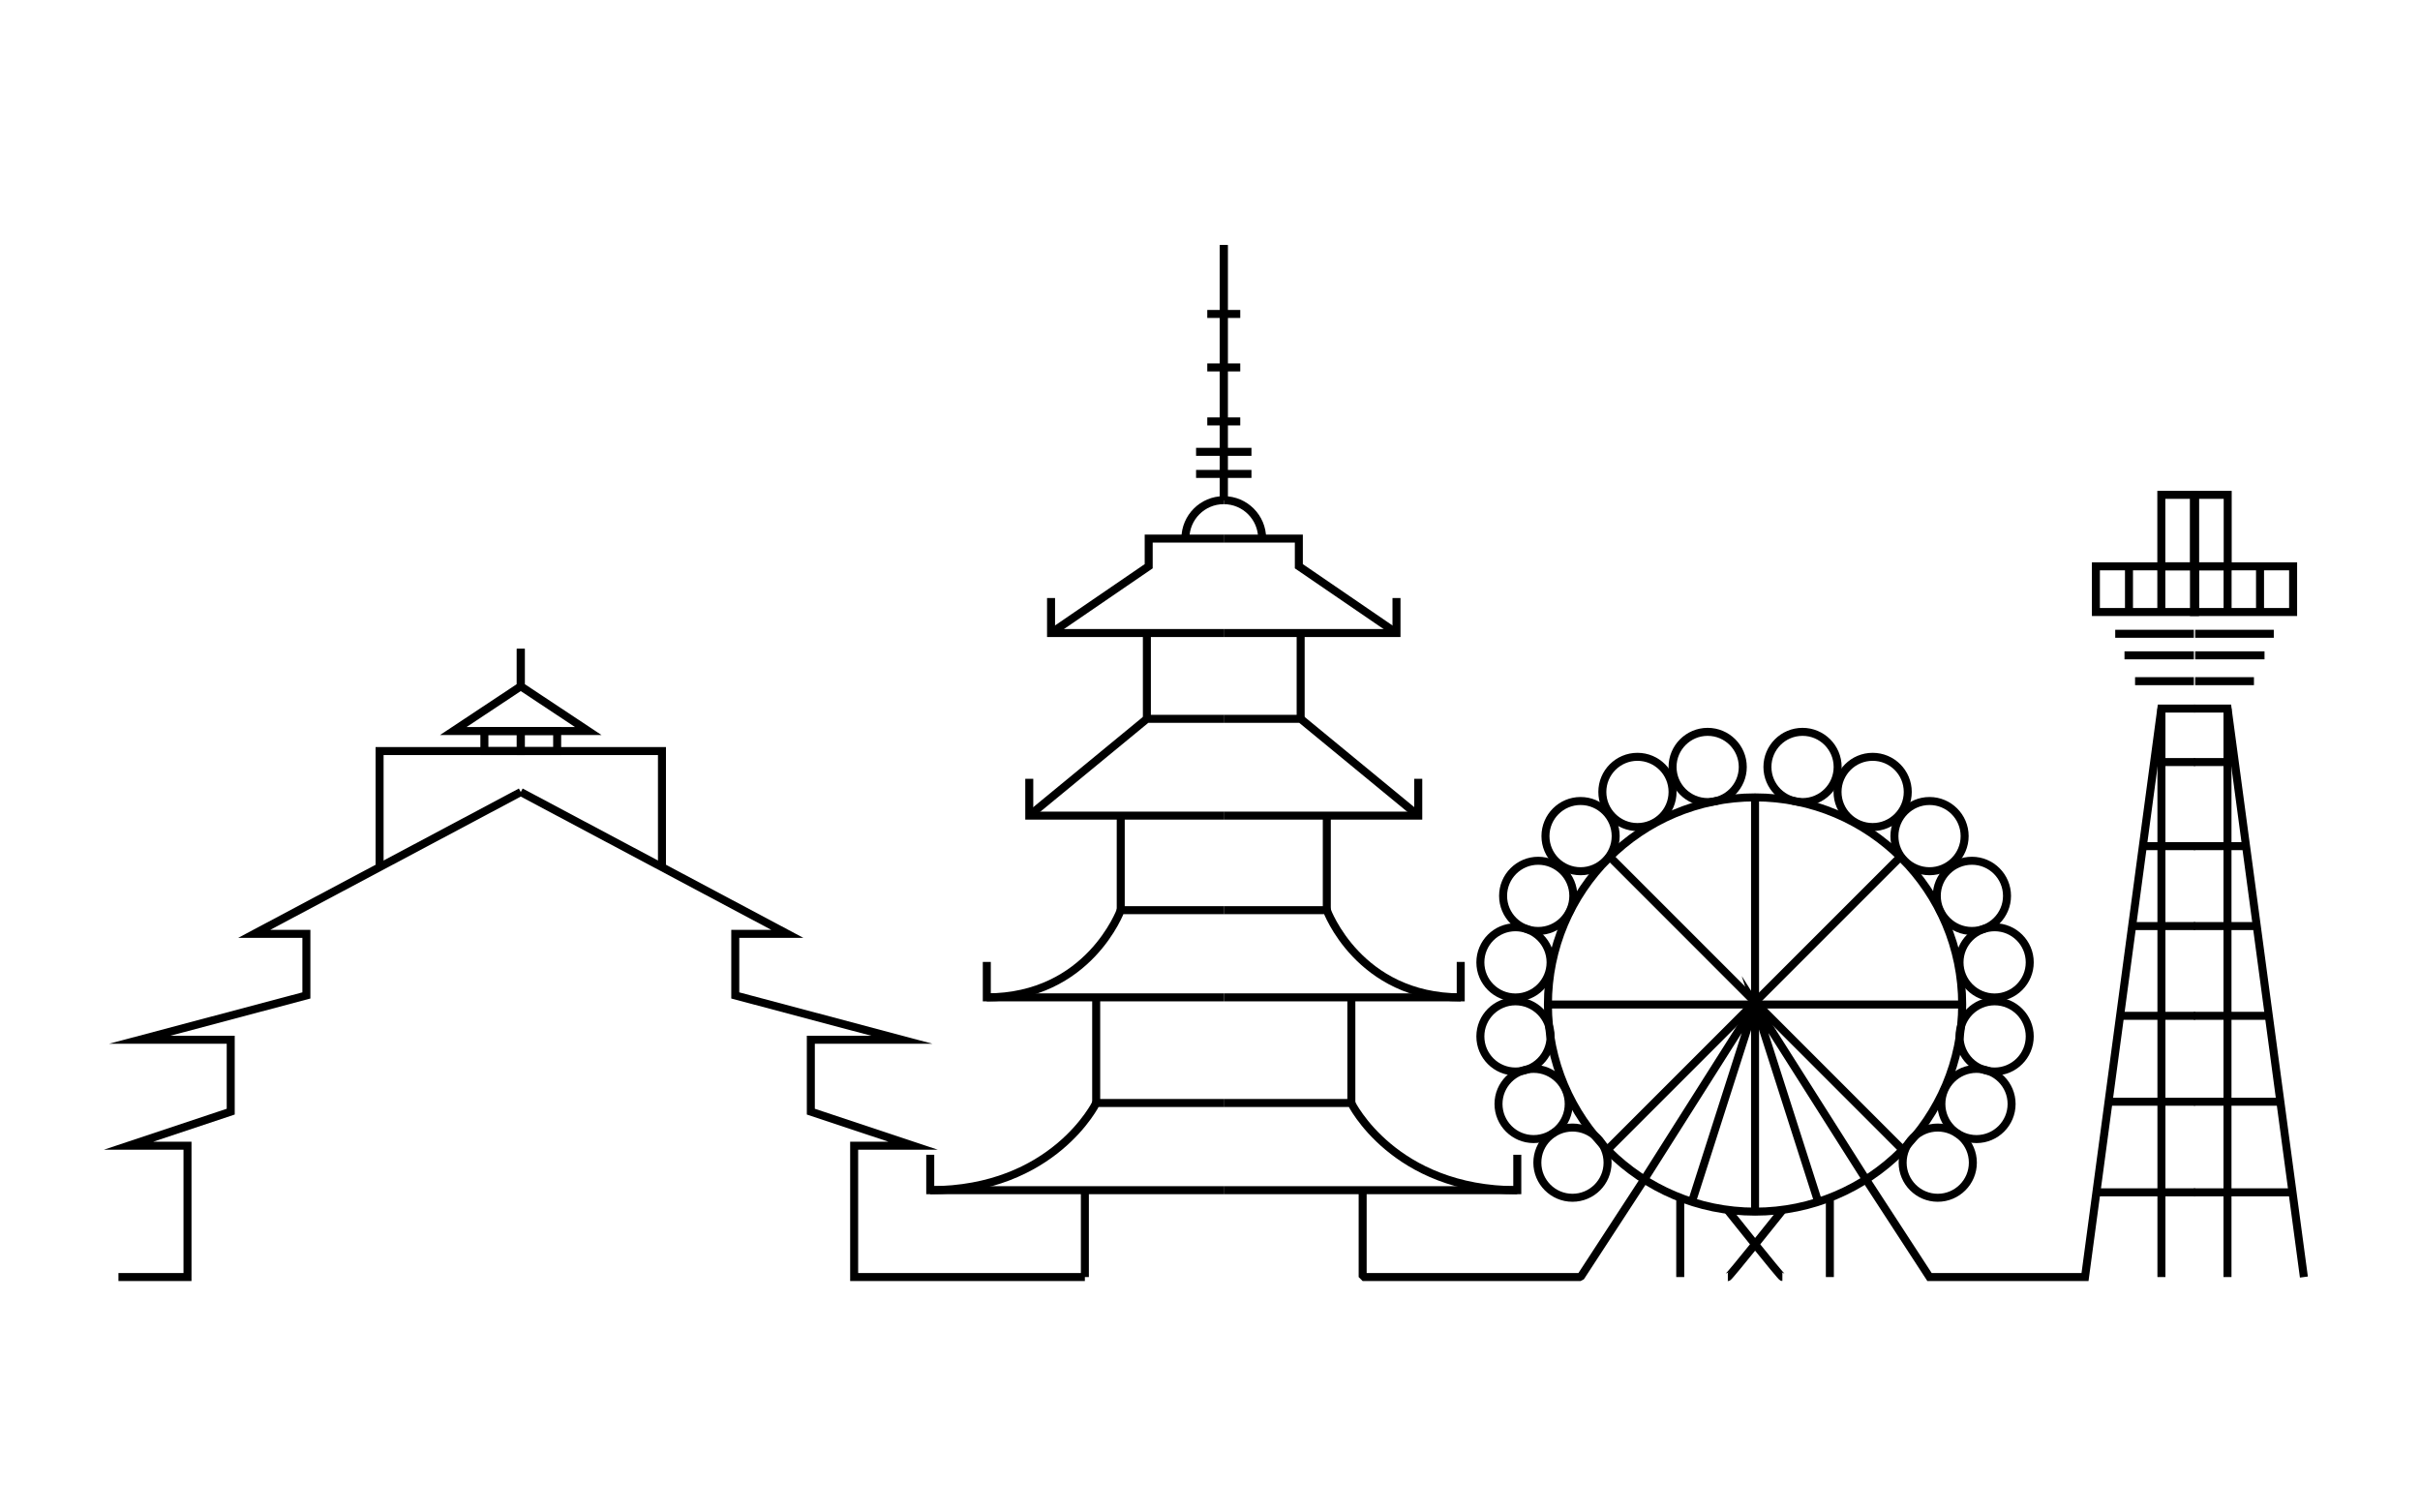 <?xml version="1.0" encoding="UTF-8"?>
<svg id="Livello_1" xmlns="http://www.w3.org/2000/svg" version="1.1" viewBox="0 0 226.77 141.73">
  <!-- Generator: Adobe Illustrator 29.5.1, SVG Export Plug-In . SVG Version: 2.1.0 Build 141)  -->
  <defs>
    <style>
      .st0 {
        stroke-miterlimit: 10;
      }

      .st0, .st1 {
        fill: none;
        stroke: #000;
        stroke-width: .75px;
      }

      .st1 {
        stroke-linejoin: bevel;
      }
    </style>
  </defs>
  <polyline class="st0" points="48.8 70.38 45.39 70.38 35.57 70.38 35.57 81.26"/>
  <rect class="st0" x="45.39" y="68.5" width="3.41" height="1.88"/>
  <polyline class="st0" points="11.1 119.67 17.57 119.67 17.57 107.36 12.05 107.36 21.62 104.17 21.62 97.43 13.1 97.43 28.71 93.28 28.71 87.51 23.82 87.51 48.8 74.22"/>
  <polyline class="st0" points="48.8 68.5 42.48 68.5 48.8 64.31 48.8 60.8"/>
  <polyline class="st0" points="62.03 81.26 62.03 70.38 52.21 70.38 48.8 70.38"/>
  <rect class="st0" x="48.8" y="68.5" width="3.41" height="1.88"/>
  <polyline class="st0" points="101.66 119.67 80.04 119.67 80.04 107.36 85.56 107.36 75.98 104.17 75.98 97.43 84.5 97.43 68.9 93.28 68.9 87.51 73.78 87.51 48.8 74.22"/>
  <polyline class="st0" points="48.8 68.5 55.12 68.5 48.8 64.31 48.8 60.8"/>
  <line class="st0" x1="101.66" y1="119.67" x2="101.66" y2="111.53"/>
  <polyline class="st0" points="114.67 111.53 87.17 111.53 87.17 108.21"/>
  <path class="st0" d="M114.67,103.36h-11.95s-3.98,8.17-15.55,8.17"/>
  <polyline class="st0" points="92.47 90.14 92.47 93.46 102.72 93.46 114.67 93.46"/>
  <path class="st0" d="M92.47,93.46c9.57,0,12.55-8.17,12.55-8.17h9.66"/>
  <polyline class="st0" points="114.67 76.43 96.45 76.43 96.45 72.98"/>
  <polyline class="st0" points="114.67 67.36 107.47 67.36 96.45 76.43"/>
  <polyline class="st0" points="114.67 59.32 98.49 59.32 98.49 56.04"/>
  <polyline class="st0" points="114.67 50.47 107.64 50.47 107.64 53.06 98.49 59.32"/>
  <line class="st0" x1="107.47" y1="67.36" x2="107.47" y2="59.32"/>
  <line class="st0" x1="105.02" y1="85.3" x2="105.02" y2="76.43"/>
  <line class="st0" x1="102.72" y1="103.36" x2="102.72" y2="93.47"/>
  <path class="st0" d="M111.08,50.46c0-1.98,1.61-3.59,3.59-3.59"/>
  <line class="st0" x1="114.67" y1="22.96" x2="114.67" y2="46.88"/>
  <line class="st0" x1="113.13" y1="29.42" x2="114.67" y2="29.42"/>
  <line class="st0" x1="113.13" y1="34.43" x2="114.67" y2="34.43"/>
  <line class="st0" x1="112.08" y1="44.41" x2="114.67" y2="44.41"/>
  <line class="st0" x1="112.08" y1="42.34" x2="114.67" y2="42.34"/>
  <line class="st0" x1="113.13" y1="39.49" x2="114.67" y2="39.49"/>
  <polyline class="st1" points="127.69 111.53 127.69 119.67 148.11 119.67 154.07 110.53 164.46 94.13 158.54 112.63"/>
  <polyline class="st0" points="114.67 111.53 142.18 111.53 142.18 108.21"/>
  <path class="st0" d="M114.67,103.36h11.95s3.98,8.17,15.55,8.17"/>
  <polyline class="st0" points="114.68 93.46 126.63 93.46 136.88 93.46 136.88 90.14"/>
  <path class="st0" d="M114.68,85.29h9.65s2.98,8.17,12.55,8.17"/>
  <polyline class="st0" points="114.67 76.43 132.9 76.43 132.9 72.98"/>
  <polyline class="st0" points="114.67 67.36 121.88 67.36 132.9 76.43"/>
  <polyline class="st0" points="114.67 59.32 130.86 59.32 130.86 56.04"/>
  <polyline class="st0" points="114.67 50.47 121.71 50.47 121.71 53.06 130.86 59.32"/>
  <line class="st0" x1="121.88" y1="67.36" x2="121.88" y2="59.32"/>
  <line class="st0" x1="124.33" y1="85.3" x2="124.33" y2="76.43"/>
  <line class="st0" x1="126.63" y1="103.36" x2="126.63" y2="93.47"/>
  <path class="st0" d="M114.68,46.87c1.98,0,3.59,1.61,3.59,3.59"/>
  <line class="st0" x1="114.67" y1="22.96" x2="114.67" y2="46.88"/>
  <line class="st0" x1="116.22" y1="29.42" x2="114.67" y2="29.42"/>
  <line class="st0" x1="116.22" y1="34.43" x2="114.67" y2="34.43"/>
  <line class="st0" x1="117.27" y1="44.41" x2="114.67" y2="44.41"/>
  <line class="st0" x1="117.27" y1="42.34" x2="114.67" y2="42.34"/>
  <line class="st0" x1="116.22" y1="39.49" x2="114.67" y2="39.49"/>
  <circle class="st0" cx="164.46" cy="94.13" r="19.41"/>
  <line class="st0" x1="164.46" y1="74.72" x2="164.46" y2="113.55"/>
  <line class="st0" x1="145.05" y1="94.13" x2="183.88" y2="94.13"/>
  <line class="st0" x1="150.85" y1="80.29" x2="178.3" y2="107.75"/>
  <line class="st0" x1="178.08" y1="80.29" x2="150.62" y2="107.75"/>
  <line class="st0" x1="157.45" y1="112.24" x2="157.45" y2="119.67"/>
  <path class="st0" d="M161.91,119.67c.13,0,5.11-6.25,5.11-6.25"/>
  <path class="st0" d="M167.02,119.67c-.13,0-5.11-6.25-5.11-6.25"/>
  <circle class="st0" cx="160.02" cy="71.87" r="3.29"/>
  <circle class="st0" cx="153.44" cy="74.21" r="3.29"/>
  <circle class="st0" cx="148.11" cy="78.35" r="3.29"/>
  <circle class="st0" cx="144.14" cy="83.95" r="3.29"/>
  <circle class="st0" cx="142.01" cy="90.18" r="3.29"/>
  <circle class="st0" cx="142.01" cy="97.12" r="3.29"/>
  <circle class="st0" cx="143.71" cy="103.45" r="3.29"/>
  <circle class="st0" cx="147.35" cy="108.95" r="3.29"/>
  <line class="st0" x1="171.47" y1="112.24" x2="171.47" y2="119.67"/>
  <polyline class="st0" points="170.38 112.63 164.46 94.13 174.86 110.53 180.81 119.67 195.38 119.67 202.53 66.4 205.67 66.4"/>
  <circle class="st0" cx="168.91" cy="71.87" r="3.29"/>
  <circle class="st0" cx="175.48" cy="74.21" r="3.29"/>
  <circle class="st0" cx="180.81" cy="78.35" r="3.29"/>
  <circle class="st0" cx="184.78" cy="83.95" r="3.29"/>
  <circle class="st0" cx="186.91" cy="90.18" r="3.29"/>
  <circle class="st0" cx="186.91" cy="97.12" r="3.29"/>
  <circle class="st0" cx="185.21" cy="103.45" r="3.29"/>
  <circle class="st0" cx="181.58" cy="108.95" r="3.29"/>
  <rect class="st0" x="202.53" y="46.37" width="3.05" height="6.7"/>
  <rect class="st0" x="196.4" y="53.07" width="9.29" height="4.28"/>
  <line class="st0" x1="199.5" y1="53.08" x2="199.5" y2="57.35"/>
  <line class="st0" x1="202.53" y1="53.08" x2="202.53" y2="57.35"/>
  <line class="st0" x1="205.69" y1="57.35" x2="205.69" y2="53.07"/>
  <line class="st0" x1="205.58" y1="59.39" x2="198.21" y2="59.39"/>
  <line class="st0" x1="205.58" y1="61.41" x2="199.08" y2="61.41"/>
  <line class="st0" x1="205.58" y1="63.83" x2="200.07" y2="63.83"/>
  <line class="st0" x1="202.54" y1="119.67" x2="202.54" y2="66.4"/>
  <line class="st0" x1="196.45" y1="111.73" x2="205.7" y2="111.73"/>
  <line class="st0" x1="197.59" y1="103.24" x2="205.7" y2="103.24"/>
  <line class="st0" x1="198.67" y1="95.19" x2="205.7" y2="95.19"/>
  <line class="st0" x1="199.79" y1="86.78" x2="205.7" y2="86.78"/>
  <line class="st0" x1="200.8" y1="79.29" x2="205.7" y2="79.29"/>
  <line class="st0" x1="201.86" y1="71.41" x2="205.7" y2="71.41"/>
  <rect class="st0" x="205.7" y="46.37" width="3.05" height="6.7"/>
  <rect class="st0" x="205.59" y="53.07" width="9.29" height="4.28"/>
  <line class="st0" x1="211.78" y1="53.08" x2="211.78" y2="57.35"/>
  <line class="st0" x1="208.74" y1="53.08" x2="208.74" y2="57.35"/>
  <line class="st0" x1="205.65" y1="53.07" x2="205.65" y2="57.35"/>
  <line class="st0" x1="213.07" y1="59.39" x2="205.7" y2="59.39"/>
  <line class="st0" x1="212.2" y1="61.41" x2="205.7" y2="61.41"/>
  <line class="st0" x1="211.21" y1="63.83" x2="205.7" y2="63.83"/>
  <polyline class="st0" points="205.61 66.4 208.74 66.4 215.89 119.67"/>
  <line class="st0" x1="208.73" y1="119.67" x2="208.73" y2="66.4"/>
  <line class="st0" x1="214.83" y1="111.73" x2="205.58" y2="111.73"/>
  <line class="st0" x1="213.69" y1="103.24" x2="205.58" y2="103.24"/>
  <line class="st0" x1="212.61" y1="95.19" x2="205.58" y2="95.19"/>
  <line class="st0" x1="211.48" y1="86.78" x2="205.58" y2="86.78"/>
  <line class="st0" x1="210.47" y1="79.29" x2="205.58" y2="79.29"/>
  <line class="st0" x1="209.42" y1="71.41" x2="205.58" y2="71.41"/>
</svg>